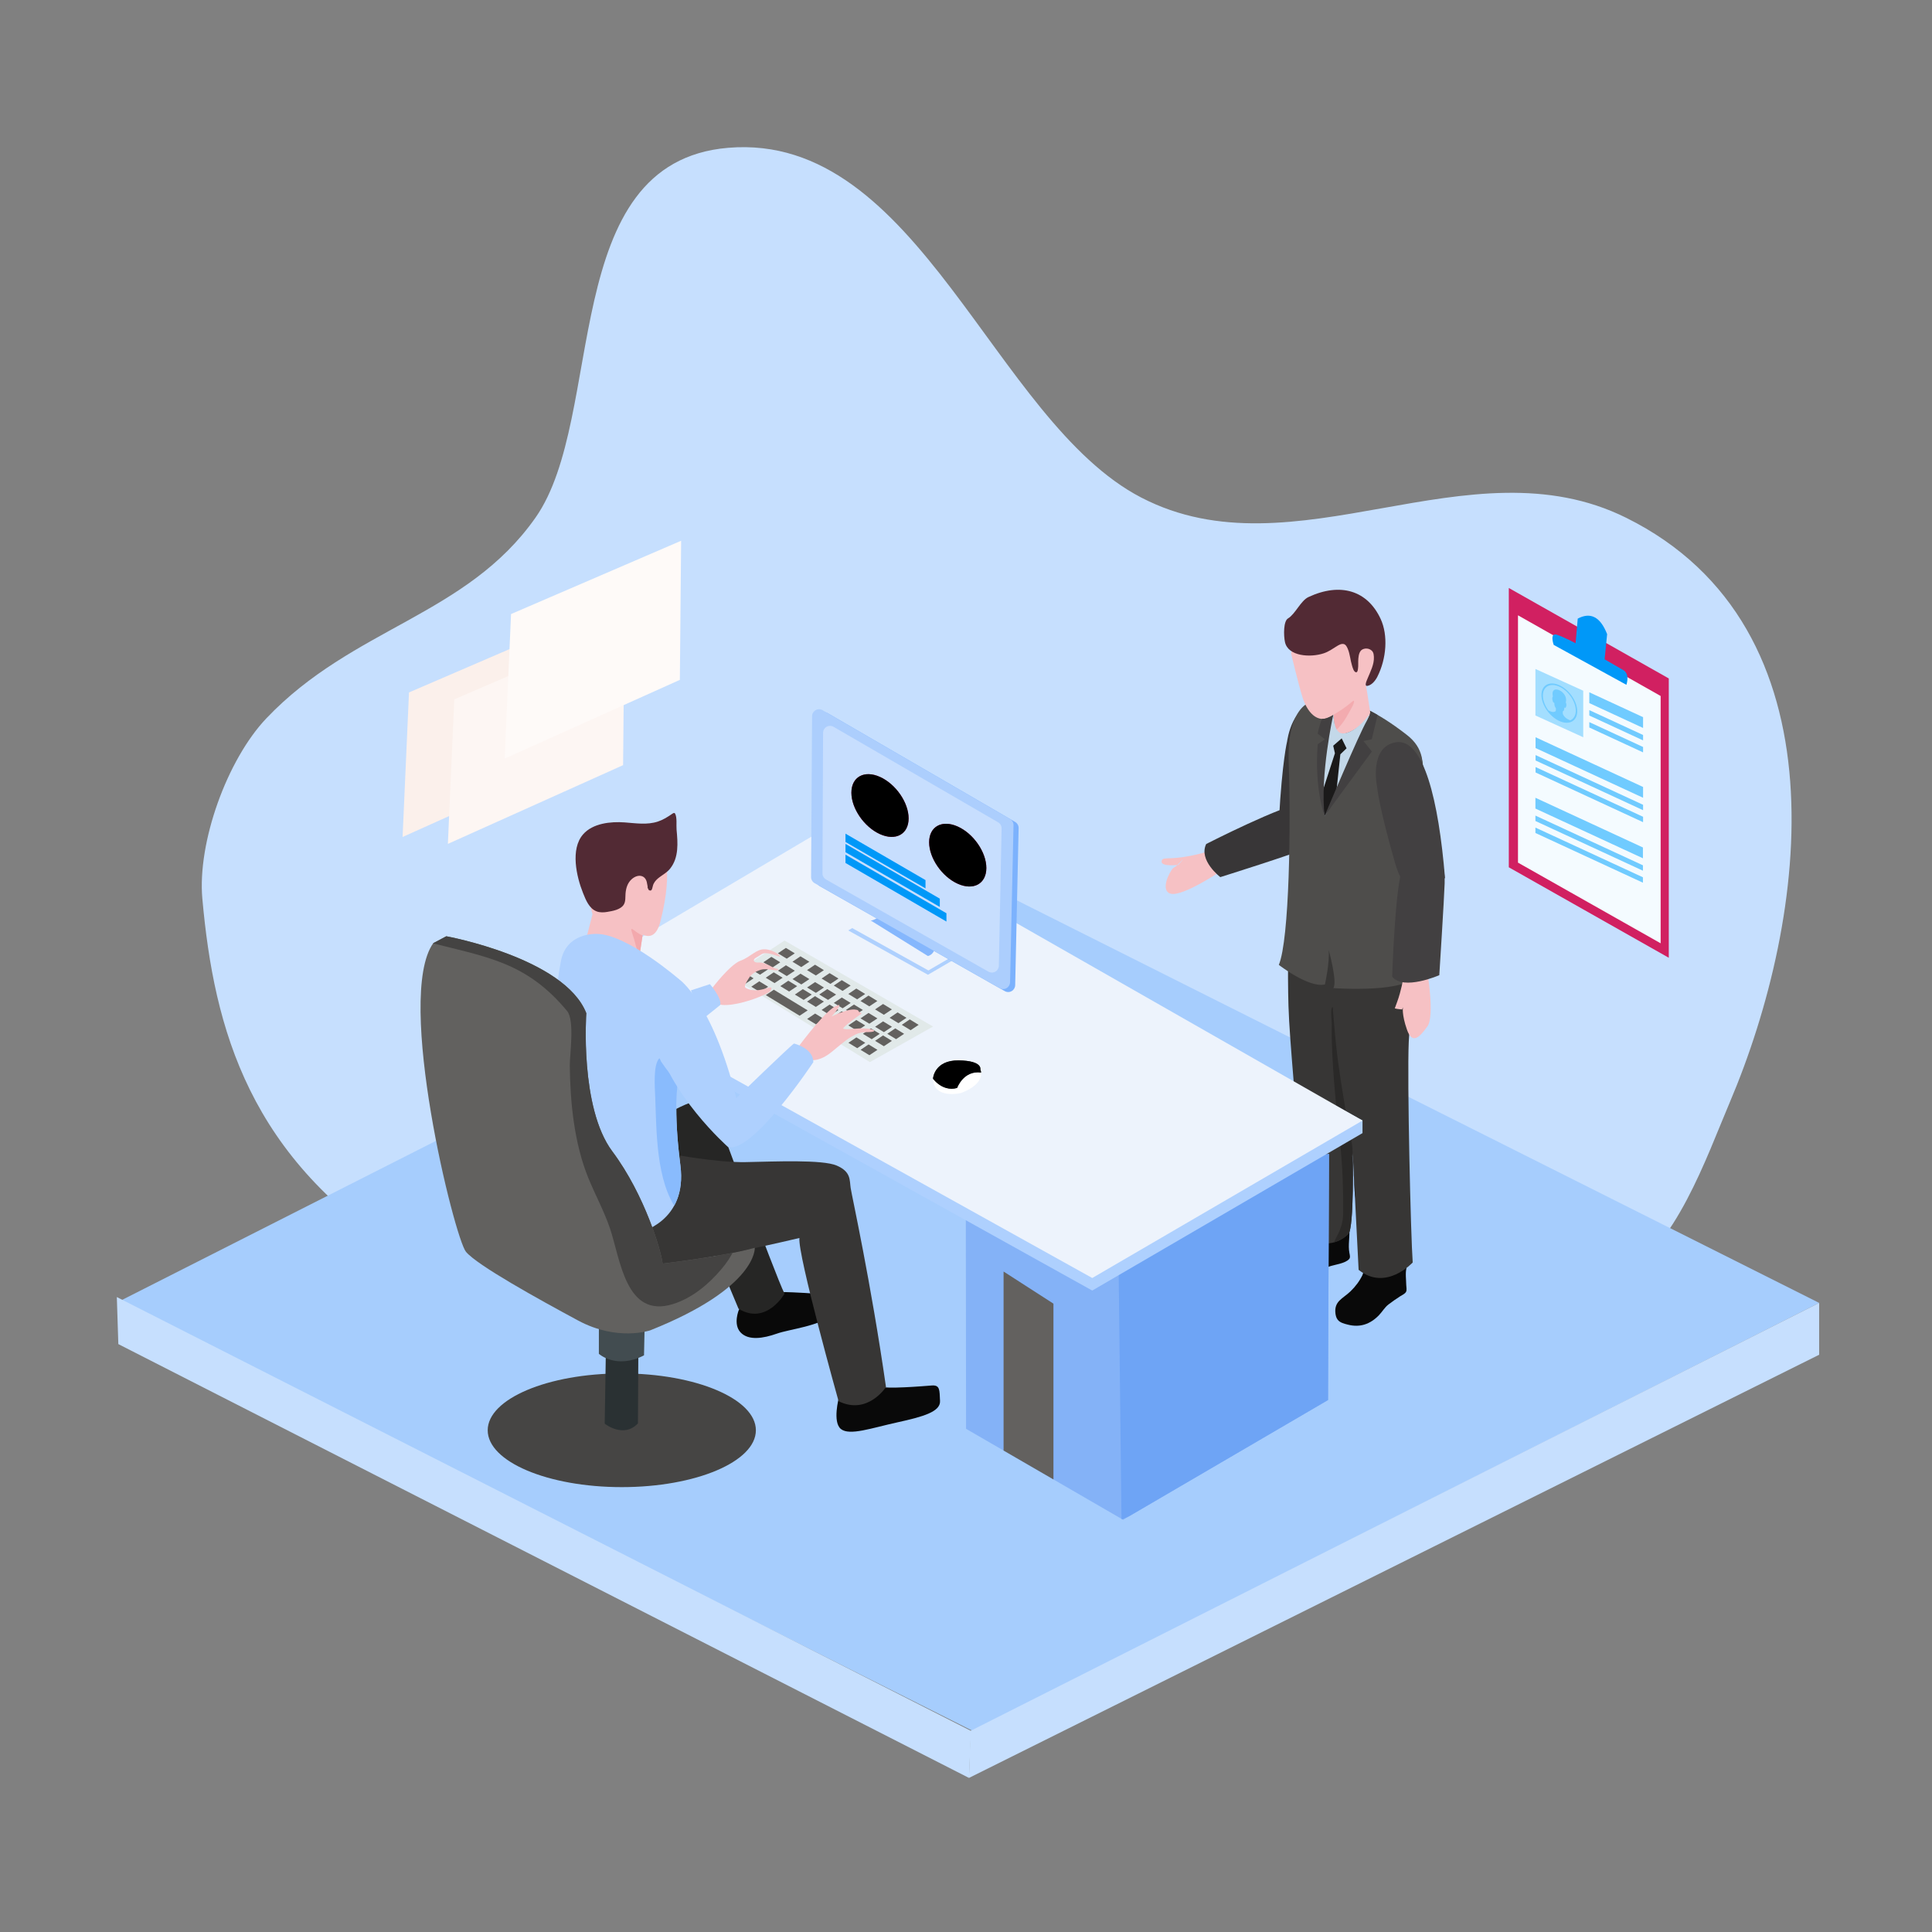 <?xml version="1.0" encoding="utf-8"?>
<!-- Generator: Adobe Illustrator 25.0.0, SVG Export Plug-In . SVG Version: 6.00 Build 0)  -->
<svg version="1.1" id="Layer_1" xmlns="http://www.w3.org/2000/svg" xmlns:xlink="http://www.w3.org/1999/xlink" x="0px" y="0px"
	 viewBox="0 0 4000 4000" style="enable-background:new 0 0 4000 4000;" xml:space="preserve">
<rect x="0" y="0" width="4000" height="4000" fill="#808080" stroke="none"/>
<style type="text/css">
	.st0{fill-rule:evenodd;clip-rule:evenodd;fill:#C6DFFE;}
	.st1{fill-rule:evenodd;clip-rule:evenodd;fill:#A6CDFD;}
	.st2{fill-rule:evenodd;clip-rule:evenodd;fill:#090909;}
	.st3{fill-rule:evenodd;clip-rule:evenodd;fill:#383637;}
	.st4{fill-rule:evenodd;clip-rule:evenodd;fill:#F6C1C4;}
	.st5{clip-path:url(#SVGID_2_);fill-rule:evenodd;clip-rule:evenodd;fill:#2A2928;}
	.st6{fill-rule:evenodd;clip-rule:evenodd;fill:#4E4D4B;}
	.st7{clip-path:url(#SVGID_4_);fill-rule:evenodd;clip-rule:evenodd;fill:#F3ABAF;}
	.st8{fill-rule:evenodd;clip-rule:evenodd;fill:#522A34;}
	.st9{fill-rule:evenodd;clip-rule:evenodd;fill:#424041;}
	.st10{fill-rule:evenodd;clip-rule:evenodd;fill:#C3D8E9;}
	.st11{fill-rule:evenodd;clip-rule:evenodd;fill:#1B1A1A;}
	.st12{clip-path:url(#SVGID_6_);fill-rule:evenodd;clip-rule:evenodd;fill:#63615F;}
	.st13{clip-path:url(#SVGID_6_);fill-rule:evenodd;clip-rule:evenodd;fill:#6EA4F5;}
	.st14{fill-rule:evenodd;clip-rule:evenodd;fill:#AED0FE;}
	.st15{fill-rule:evenodd;clip-rule:evenodd;fill:#EDF3FC;}
	.st16{fill-rule:evenodd;clip-rule:evenodd;fill:#7CB2FD;}
	.st17{fill-rule:evenodd;clip-rule:evenodd;fill:#85B7FD;}
	.st18{fill-rule:evenodd;clip-rule:evenodd;fill:#ACCEFD;}
	.st19{clip-path:url(#SVGID_8_);fill-rule:evenodd;clip-rule:evenodd;fill:#D12061;}
	.st20{clip-path:url(#SVGID_11_);}
	.st21{clip-path:url(#SVGID_12_);fill-rule:evenodd;clip-rule:evenodd;fill:#0098F8;}
	.st22{clip-path:url(#SVGID_14_);fill-rule:evenodd;clip-rule:evenodd;fill:#D12061;}
	.st23{clip-path:url(#SVGID_17_);}
	.st24{clip-path:url(#SVGID_18_);fill-rule:evenodd;clip-rule:evenodd;fill:#0098F8;}
	.st25{fill-rule:evenodd;clip-rule:evenodd;fill:#0098F8;}
	.st26{clip-path:url(#SVGID_20_);fill-rule:evenodd;clip-rule:evenodd;fill:#63615F;}
	
		.st27{clip-path:url(#SVGID_20_);fill-rule:evenodd;clip-rule:evenodd;fill:#63615F;stroke:#000000;stroke-width:0.61;stroke-linecap:round;stroke-linejoin:round;stroke-miterlimit:10;}
	.st28{clip-path:url(#SVGID_22_);fill-rule:evenodd;clip-rule:evenodd;fill:#464544;}
	.st29{clip-path:url(#SVGID_25_);}
	.st30{clip-path:url(#SVGID_26_);fill-rule:evenodd;clip-rule:evenodd;fill:#DDE6E5;}
	.st31{fill-rule:evenodd;clip-rule:evenodd;fill:#FBF0EB;}
	.st32{fill-rule:evenodd;clip-rule:evenodd;fill:#FDF6F3;}
	.st33{fill-rule:evenodd;clip-rule:evenodd;fill:#FEFAF8;}
	.st34{fill-rule:evenodd;clip-rule:evenodd;fill:#262625;}
	.st35{fill-rule:evenodd;clip-rule:evenodd;fill:#373635;}
	.st36{clip-path:url(#SVGID_28_);fill-rule:evenodd;clip-rule:evenodd;fill:#F3A9AD;}
	.st37{clip-path:url(#SVGID_30_);fill-rule:evenodd;clip-rule:evenodd;fill:#89BBFD;}
	.st38{fill-rule:evenodd;clip-rule:evenodd;fill:#464544;}
	.st39{fill-rule:evenodd;clip-rule:evenodd;fill:#2A3133;}
	.st40{fill-rule:evenodd;clip-rule:evenodd;fill:#424C50;}
	.st41{clip-path:url(#SVGID_32_);fill-rule:evenodd;clip-rule:evenodd;fill:#444342;}
	.st42{fill-rule:evenodd;clip-rule:evenodd;fill:#D12061;}
	.st43{fill-rule:evenodd;clip-rule:evenodd;fill:#F4FBFF;}
	.st44{fill-rule:evenodd;clip-rule:evenodd;fill:#A3DEFF;}
	.st45{fill-rule:evenodd;clip-rule:evenodd;fill:#70CBFF;}
</style>
<g>
	<path class="st0" d="M3352.66,2647.2c116.19-62.57,180.55-251.82,227.97-363.26c164.29-386.05,242.35-985.35-213.51-1211.79
		c-326.37-162.12-686.54,122.87-1004.4-42.07C2056.74,871.32,1902.45,272.92,1507.72,306c-354.05,29.67-252.42,557.03-398.98,765.68
		c-143.02,203.6-377.94,227.02-557.21,415.52c-81.49,85.69-143.05,257.14-132.6,373.32c24.32,270.43,96.9,538.89,426.77,743.35"/>
	<polygon class="st1" points="3766.39,2697.53 2013.82,3583.6 245,2695.24 1994.79,1808.64 3766.39,2697.53 	"/>
	<polygon class="st0" points="3766.39,2804.83 3766.39,2697.53 2009.26,3583.6 2006.15,3680.99 3766.39,2804.83 	"/>
	<polygon class="st0" points="2010.38,3583.6 2006.15,3680.99 245,2782.82 241.89,2685.43 2010.38,3583.6 	"/>
	<path class="st2" d="M2912.05,2625.03c-2.77,10.67-0.72,24.32-0.56,35.58c0.06,4.06,1.6,10.3-0.45,14.04
		c-2.31,4.25-7.85,6.37-11.7,8.88c-8.33,5.43-16.64,11.07-24.53,17.12c-8.05,6.17-12.92,15.2-19.89,22.4
		c-18.1,18.67-39.22,25.9-64.31,19.48c-7.27-1.86-16.26-3.93-21.08-10.21c-2.81-3.66-4.06-8.28-4.61-12.8
		c-3.14-25.86,15.28-30.61,31.27-46.07c10.01-9.68,18.59-21.01,24.66-33.58c1.84-3.81,3.17-15.52,6.68-17.86
		c4.69-3.13,18.67-2.39,24.07-3.07c6.57-0.83,13.35-0.97,19.96-1.21c10.03-0.36,20.04-0.3,30.05-0.85"/>
	<path class="st2" d="M2793.85,2539.29c0.78,0.25,0.28,6.36,0.27,6.95c-0.22,7.76-0.52,15.52-1.06,23.26
		c-0.57,8.34-0.77,16.6,0.8,24.85c0.68,3.55,2.22,9.04-0.41,12.16c-8.07,9.58-30.54,11.74-41.73,15.8
		c-30.81,11.19-56.69,41.59-91.03,42.23c-23.29,0.43-48.51-18.29-35.79-43.75c7.94-15.88,31.15-25.13,44.01-36.66
		c7.73-6.93,15.08-14.31,21.08-22.81c4.69-6.65,8.59-15.11,15.43-19.87c9.33-6.49,24.19-3.46,34.61-2.51
		c19.09,1.74,37.44,1.78,56.43,0.13"/>
	<path class="st3" d="M2664.83,1534.88c0,0,10.86-84.83,67.57-74.45c56.71,10.38,45.69,122.35,5.3,277.35
		c0,0-96.28,78.75-89.69-41.67C2654.6,1575.7,2664.83,1534.88,2664.83,1534.88L2664.83,1534.88z"/>
	<path class="st4" d="M2528.37,1803.14c0,0-77.22,51.96-103.25,47.43c-19.1-3.32-11.73-30.72,0.57-49.41
		c4.46-6.77,5.63-3.82,11.97-10.27c23.83-24.26,1.99-0.21,1.99-0.21s-35.26,4.27-34.65-6.88c0.6-11.16,12.67-2.83,57.2-11.4
		c44.52-8.57,47.29-14.95,47.29-14.95S2544.74,1784.06,2528.37,1803.14L2528.37,1803.14z"/>
	<path class="st3" d="M2497.31,1747.4c0,0,163.35-83.39,201.03-84.21c37.68-0.82,52.6,27.45,52.59,46.18
		c-0.01,18.73-14.46,32.79-43.04,45.75c-28.58,12.96-181.37,60.85-181.37,60.85S2480.86,1781.17,2497.31,1747.4L2497.31,1747.4z"/>
	<g>
		<defs>
			<path id="SVGID_1_" d="M2692.89,2557.73c0,0-2.24-129.4-4.29-182.71c-2.04-53.31-18.9-220.13-20.95-292.12
				c-2.05-71.99-1.24-160.59,6.11-265.93c7.35-105.35-7.49-198.79-4.56-245.38c2.93-46.58,0.54-93.19,55.37-109.94
				c54.84-16.75,112.68,7.42,139.55,29.67c26.87,22.25,81.36,32.19,82.9,107.05c1.54,74.86-42.88,228.43-39.87,273.09
				c3,44.65,3.7,65.08,14.04,130.23c10.34,65.16-0.95,76.11-4.51,155.5c-3.55,79.39,4.19,402.56,8.18,456.61
				c0,0-55.38,60.69-111.99,15.25l-12.11-240.01c0,0,3.06,152.09-8.94,165.35C2791.82,2554.41,2755.72,2597.51,2692.89,2557.73
				L2692.89,2557.73z"/>
		</defs>
		<use xlink:href="#SVGID_1_"  style="overflow:visible;fill-rule:evenodd;clip-rule:evenodd;fill:#373635;"/>
		<clipPath id="SVGID_2_">
			<use xlink:href="#SVGID_1_"  style="overflow:visible;"/>
		</clipPath>
		<path class="st5" d="M2799.98,2395.45c-2.92,0.31,0.39-5.86,0.44-8.8c0.1-5.88-0.48-11.81-1.27-17.64
			c-2.28-17.01-7.3-33.58-10.02-50.54c-8.37-52.22-17.9-104.73-23.14-157.37c-1.65-16.55-3.31-33.06-4.54-49.65
			c-0.44-5.94-0.92-11.88-1.69-17.79c-0.37-2.83,0.37-10.66-1.42-8.44c-4.45,5.56-0.79,28.77-0.99,35.53
			c-1.08,35.14,2,83.16,4.64,118.25c3.61,47.92,8.33,83.85,13.04,131.62c4.64,47.01,6.18,92.06,5.89,139.57
			c-0.09,15.62-2.92,28.02-9.38,42.18c-4.36,9.57-12.96,22.12-12.43,33.05c0.3,6.29,7.82,8.69,12.18,12.03
			c7.32,5.63,13.2,13.43,18.43,21.01c3.84,5.57,6.71,11.44,9.18,17.74c1.14,2.92,1.65,11.33,3.45,8.76
			c4.59-6.56,1.34-41.42,1.12-50.02c-0.7-27.33-3.78-54.88-2.93-82.19c0.46-14.69,5.73-29.76,5.73-43.96"/>
	</g>
	<path class="st6" d="M2722.79,1450.34c0,0-59.28,2.32-54.65,129.04c4.63,126.72,1.54,365.48-20.45,418.28
		c0,0,62.06,48.41,95.42,40.52c0,0,10.05-43.87,7.82-71.39c0,0,18.67,67.35,9.53,78.97c0,0,161.84,11.87,171.65-30.6
		c-14.92-23.46-29.09-187.41-19.99-275.59c9.06-87.87,69.45-164.12,1.16-217.59c-68.5-53.64-106.39-62.43-106.39-62.43
		L2722.79,1450.34L2722.79,1450.34z"/>
	<path class="st4" d="M2954.98,2011.14c0,0,15.82,92.57,0.29,113.94c-15.53,21.37-30.97,38.95-42.25,6.86
		c-11.27-32.09-8.33-46.65-8.33-46.65s-0.67,1.93-1.83,4.77c-2.07-0.59-9.28-0.59-15.11-2.33c2.65-7.7,6.84-17.43,10.46-30.73
		c11.93-43.74,7.41-49.04,7.41-49.04S2945.07,1988.04,2954.98,2011.14L2954.98,2011.14z"/>
	<g>
		<defs>
			<path id="SVGID_3_" d="M2827.72,1416.69c0,0,7,41.99,9.16,57.85c2.17,15.85-64.41,69.12-73.01,31.13l-9.62-73.6L2827.72,1416.69
				L2827.72,1416.69z"/>
		</defs>
		<use xlink:href="#SVGID_3_"  style="overflow:visible;fill-rule:evenodd;clip-rule:evenodd;fill:#F6C1C4;"/>
		<clipPath id="SVGID_4_">
			<use xlink:href="#SVGID_3_"  style="overflow:visible;"/>
		</clipPath>
		<path class="st7" d="M2753.46,1481.17c2.07,1.42,8.92-2.93,10.47-3.73c10.16-5.21,19.56-11.9,28.51-18.95
			c0.67-0.53,9.65-8.59,10.52-7.7c3.04,3.11-8.49,21.54-9.86,24.14c-12.68,24.16-28.05,43.27-53.4,54.12"/>
	</g>
	<path class="st4" d="M2672.92,1352.44c0,0,15.05,63.08,23.69,90.98c8.64,27.9,29.94,58.16,60.57,39
		c30.63-19.16,63.82-51.38,78.12-80.07c19.71-39.53,28.06-151.09-64.46-114.82C2678.31,1323.8,2672.92,1352.44,2672.92,1352.44
		L2672.92,1352.44z"/>
	<path class="st8" d="M2817.53,1347.15c0.63,0.02-0.93,0.87-1.26,1.42c-0.62,1.02-1.1,2.16-1.56,3.26
		c-1.49,3.59-1.99,7.48-2.37,11.33c-0.73,7.44,0.33,15.06-0.9,22.45c-0.32,1.95-1.03,6.64-3.93,6.26
		c-4.85-0.63-7.19-10.37-8.29-13.89c-3.49-11.22-4.16-23.32-8.61-34.23c-1.53-3.75-3.97-9.03-8.25-10.25
		c-5.12-1.45-10.86,2.03-14.99,4.62c-8.63,5.41-16.73,11.13-26.49,14.42c-27.58,9.27-74.14,6.62-80.52-23.33
		c-2.92-13.7-3.23-43.21,6.3-48.82c14.91-8.79,26.42-36.82,42.3-44.23c66.37-30.94,122.31-13.55,149.54,45.33
		c15.63,33.79,12.23,81.95-6.84,119.63c-3.94,7.79-11.28,17.2-20.44,18.88c-7.39,1.36-1.64-10.75,0.23-15.34
		c5.59-13.73,13.95-29.19,13.03-44.87c-0.45-7.59-1.66-11.94-8.53-15.45c-6.66-3.4-17.63-1.53-20.63,6.14"/>
	<path class="st9" d="M2851.14,1629.33c0,0-17.72-83.66,39.24-92.57c56.96-8.91,88.32,121.1,101.31,280.75
		c0,0-69.75,85.43-103.25-30.42C2854.95,1671.24,2851.14,1629.33,2851.14,1629.33L2851.14,1629.33z"/>
	<path class="st9" d="M2882.36,2022.02c0,0,6.03-190.93,21.89-225.12c15.86-34.19,47.82-35.12,64.63-26.85
		c16.81,8.27,23.07,27.43,22.11,58.8c-0.96,31.37-11.08,190.16-11.08,190.16S2905.42,2051.68,2882.36,2022.02L2882.36,2022.02z"/>
	<path class="st10" d="M2836.45,1477.56c0,0-71.17,183.88-94.01,211.78c0,0-14.1-141.49,18.43-210.31c0,0-0.36,39.57,19.23,39.52
		C2807.69,1518.47,2836.45,1477.56,2836.45,1477.56L2836.45,1477.56z"/>
	<polygon class="st11" points="2787.93,1549.3 2777.81,1528.69 2760.27,1543.93 2763.82,1559.6 2735.32,1647.34 2742.44,1689.34 
		2765.06,1655.66 2775.05,1561.69 2787.93,1549.3 	"/>
	<path class="st9" d="M2836.52,1471.61c0,0,2.54,5.55-6.18,19.94c-16.23,26.76-87.89,197.8-87.89,197.8l97.82-133.42l-17.35-21.76
		l17.19-3.6c3.93-16.34,6.78-27.54,11.96-50.37C2849.48,1478.5,2841.82,1474.44,2836.52,1471.61L2836.52,1471.61z"/>
	<path class="st9" d="M2760.27,1480.38c0,0-27.63,124.23-17.83,208.96c0,0-21.37-54.45-14.26-148.47l14.82-10.24l-14.82-11.72
		c0,0,2.96-16.7,8.82-30.49c4.78-0.24,6.89-0.7,9.83-1.75C2753.94,1484.12,2760.27,1480.38,2760.27,1480.38L2760.27,1480.38z"/>
	<g>
		<defs>
			<polygon id="SVGID_5_" points="2749.6,2898.59 2325.25,3146.5 2000.12,2958.19 1999.65,2518.05 2751.48,2389 2749.6,2898.59 			
				"/>
		</defs>
		<use xlink:href="#SVGID_5_"  style="overflow:visible;fill-rule:evenodd;clip-rule:evenodd;fill:#84B2F7;"/>
		<clipPath id="SVGID_6_">
			<use xlink:href="#SVGID_5_"  style="overflow:visible;"/>
		</clipPath>
		<polygon class="st12" points="2181.05,2699.07 2077.79,2632.55 2077.79,3108.32 2181.05,3108.32 2181.05,2699.07 		"/>
		<polygon class="st13" points="2814.53,2268.12 2315.52,2582.52 2321.93,3146.5 2839.75,2903.62 2814.53,2268.12 		"/>
	</g>
	<polygon class="st14" points="2820.92,2346 2261.4,2671.95 1165.7,2062.55 1734.29,1725.99 2820.92,2319.78 2820.92,2346 	"/>
	<polygon class="st15" points="2820.92,2320.01 2261.4,2645.97 1165.7,2036.57 1734.29,1700 2820.92,2320.01 	"/>
	<polygon class="st14" points="2005.44,1969.06 1921.19,2018.14 1756.21,1926.38 1841.82,1875.7 2005.44,1965.11 2005.44,1969.06 	
		"/>
	<polygon class="st15" points="2006.4,1960.14 1922.15,2009.21 1757.17,1917.46 1842.78,1866.78 2006.4,1960.14 	"/>
	<path class="st16" d="M2101.84,2039.75c-0.11,5.09-2.89,9.74-7.32,12.26c-4.43,2.51-9.85,2.51-14.27,0
		c-76.25-43.27-335.92-190.63-383.07-217.39c-4.55-2.58-7.35-7.43-7.32-12.66c0.28-45.29,1.6-259.42,2.06-333.04
		c0.03-5.16,2.81-9.9,7.28-12.46c4.48-2.56,9.98-2.54,14.43,0.05c77.6,45.04,340.63,197.7,388.13,225.26
		c4.55,2.64,7.31,7.55,7.2,12.82C2107.97,1759.39,2103.4,1968.11,2101.84,2039.75L2101.84,2039.75z"/>
	<path class="st17" d="M1822.01,1897.07c0,0-14.21,9.69-19.38,8.61l118.52,73.66c0,0,13-2.8,13.9-17.01L1822.01,1897.07
		L1822.01,1897.07z"/>
	<path class="st18" d="M2091.23,2033.62c-0.11,5.09-2.89,9.74-7.32,12.26c-4.43,2.51-9.84,2.51-14.27,0
		c-76.25-43.27-335.92-190.63-383.07-217.39c-4.55-2.58-7.35-7.43-7.32-12.66c0.28-45.29,1.6-259.42,2.06-333.04
		c0.03-5.16,2.81-9.9,7.28-12.46c4.47-2.56,9.97-2.54,14.43,0.05c77.61,45.04,340.63,197.69,388.13,225.26
		c4.56,2.64,7.31,7.55,7.2,12.82C2097.36,1753.26,2092.79,1961.99,2091.23,2033.62L2091.23,2033.62z"/>
	<g>
		<defs>
			<path id="SVGID_7_" d="M2068.04,1999.43c-0.1,5.09-2.88,9.76-7.3,12.28c-4.43,2.52-9.86,2.52-14.28,0.01
				c-70.05-39.76-292.91-166.23-336.29-190.85c-4.54-2.58-7.34-7.41-7.32-12.63c0.18-41.45,0.96-223.82,1.25-291.02
				c0.02-5.16,2.79-9.92,7.27-12.48c4.48-2.56,9.98-2.55,14.44,0.04c71.3,41.38,297.01,172.38,340.72,197.74
				c4.55,2.64,7.3,7.54,7.2,12.79C2072.9,1756.31,2069.34,1934.04,2068.04,1999.43L2068.04,1999.43z"/>
		</defs>
		<use xlink:href="#SVGID_7_"  style="overflow:visible;fill-rule:evenodd;clip-rule:evenodd;fill:#C7DEFE;"/>
		<clipPath id="SVGID_8_">
			<use xlink:href="#SVGID_7_"  style="overflow:visible;"/>
		</clipPath>
		<path class="st19" d="M1821.95,1608.55c32.69,14.68,59.23,53.13,59.23,85.82c0,32.69-26.54,47.31-59.23,32.63
			c-32.69-14.68-59.22-53.13-59.22-85.82C1762.73,1608.49,1789.26,1593.87,1821.95,1608.55L1821.95,1608.55z"/>
	</g>
	<g>
		<defs>
			<path id="SVGID_9_" d="M1821.95,1608.55c32.69,14.68,59.23,53.13,59.23,85.82c0,32.69-26.54,47.31-59.23,32.63
				c-32.69-14.68-59.22-53.13-59.22-85.82C1762.73,1608.49,1789.26,1593.87,1821.95,1608.55L1821.95,1608.55z"/>
		</defs>
		<defs>
			<path id="SVGID_10_" d="M2068.04,1999.43c-0.1,5.09-2.88,9.76-7.3,12.28c-4.43,2.52-9.86,2.52-14.28,0.01
				c-70.05-39.76-292.91-166.23-336.29-190.85c-4.54-2.58-7.34-7.41-7.32-12.63c0.18-41.45,0.96-223.82,1.25-291.02
				c0.02-5.16,2.79-9.92,7.27-12.48c4.48-2.56,9.98-2.55,14.44,0.04c71.3,41.38,297.01,172.38,340.72,197.74
				c4.55,2.64,7.3,7.54,7.2,12.79C2072.9,1756.31,2069.34,1934.04,2068.04,1999.43L2068.04,1999.43z"/>
		</defs>
		<clipPath id="SVGID_11_">
			<use xlink:href="#SVGID_9_"  style="overflow:visible;"/>
		</clipPath>
		<clipPath id="SVGID_12_" class="st20">
			<use xlink:href="#SVGID_10_"  style="overflow:visible;"/>
		</clipPath>
		<polygon class="st21" points="1912.16,1623.47 1821.95,1582.96 1821.95,1667.77 1912.16,1708.27 1912.16,1623.47 		"/>
	</g>
	<g>
		<defs>
			<path id="SVGID_13_" d="M2068.04,1999.43c-0.1,5.09-2.88,9.76-7.3,12.28c-4.43,2.52-9.86,2.52-14.28,0.01
				c-70.05-39.76-292.91-166.23-336.29-190.85c-4.54-2.58-7.34-7.41-7.32-12.63c0.18-41.45,0.96-223.82,1.25-291.02
				c0.02-5.16,2.79-9.92,7.27-12.48c4.48-2.56,9.98-2.55,14.44,0.04c71.3,41.38,297.01,172.38,340.72,197.74
				c4.55,2.64,7.3,7.54,7.2,12.79C2072.9,1756.31,2069.34,1934.04,2068.04,1999.43L2068.04,1999.43z"/>
		</defs>
		<clipPath id="SVGID_14_">
			<use xlink:href="#SVGID_13_"  style="overflow:visible;"/>
		</clipPath>
		<path class="st22" d="M1982.9,1711.26c32.69,14.68,59.22,53.13,59.22,85.81s-26.54,47.31-59.22,32.63
			c-32.69-14.68-59.22-53.13-59.22-85.82C1923.67,1711.2,1950.21,1696.58,1982.9,1711.26L1982.9,1711.26z"/>
	</g>
	<g>
		<defs>
			<path id="SVGID_15_" d="M1982.9,1711.26c32.69,14.68,59.22,53.13,59.22,85.81s-26.54,47.31-59.22,32.63
				c-32.69-14.68-59.22-53.13-59.22-85.82C1923.67,1711.2,1950.21,1696.58,1982.9,1711.26L1982.9,1711.26z"/>
		</defs>
		<defs>
			<path id="SVGID_16_" d="M2068.04,1999.43c-0.1,5.09-2.88,9.76-7.3,12.28c-4.43,2.52-9.86,2.52-14.28,0.01
				c-70.05-39.76-292.91-166.23-336.29-190.85c-4.54-2.58-7.34-7.41-7.32-12.63c0.18-41.45,0.96-223.82,1.25-291.02
				c0.02-5.16,2.79-9.92,7.27-12.48c4.48-2.56,9.98-2.55,14.44,0.04c71.3,41.38,297.01,172.38,340.72,197.74
				c4.55,2.64,7.3,7.54,7.2,12.79C2072.9,1756.31,2069.34,1934.04,2068.04,1999.43L2068.04,1999.43z"/>
		</defs>
		<clipPath id="SVGID_17_">
			<use xlink:href="#SVGID_15_"  style="overflow:visible;"/>
		</clipPath>
		<clipPath id="SVGID_18_" class="st23">
			<use xlink:href="#SVGID_16_"  style="overflow:visible;"/>
		</clipPath>
		<polygon class="st24" points="2073.11,1726.17 1982.9,1685.67 1982.9,1770.48 2073.11,1748.55 2073.11,1726.17 		"/>
	</g>
	<polygon class="st25" points="1916.16,1822.15 1750.49,1725.99 1750.49,1743.18 1916.16,1839.35 1916.16,1822.15 	"/>
	<polygon class="st25" points="1945.79,1860.56 1750.49,1747.19 1750.49,1764.39 1945.79,1877.76 1945.79,1860.56 	"/>
	<polygon class="st25" points="1959.5,1890.79 1750.49,1769.47 1750.49,1786.67 1959.5,1907.99 1959.5,1890.79 	"/>
	<g>
		<defs>
			<polygon id="SVGID_19_" points="1624.29,1947.29 1511.4,2021.05 1801.01,2198.97 1931.82,2125.33 1624.29,1947.29 			"/>
		</defs>
		<use xlink:href="#SVGID_19_"  style="overflow:visible;fill-rule:evenodd;clip-rule:evenodd;fill:#E1E9E9;"/>
		<clipPath id="SVGID_20_">
			<use xlink:href="#SVGID_19_"  style="overflow:visible;"/>
		</clipPath>
		<polygon class="st26" points="1645.49,1973.77 1627.12,1962.52 1610.57,1973.73 1628.82,1984.85 1645.49,1973.77 		"/>
		<polygon class="st26" points="1615.43,1992.33 1597.07,1981.08 1580.51,1992.28 1598.77,2003.41 1615.43,1992.33 		"/>
		<polygon class="st26" points="1590.15,2006.93 1571.78,1995.68 1555.23,2006.88 1573.48,2018 1590.15,2006.93 		"/>
		<polygon class="st26" points="1560.19,2025.54 1541.82,2014.29 1525.27,2025.49 1543.52,2036.61 1560.19,2025.54 		"/>
		<polygon class="st26" points="1675.64,1991.18 1657.27,1979.93 1640.72,1991.13 1658.97,2002.26 1675.64,1991.18 		"/>
		<polygon class="st26" points="1645.58,2009.73 1627.22,1998.48 1610.66,2009.69 1628.91,2020.81 1645.58,2009.73 		"/>
		<polygon class="st26" points="1620.3,2024.33 1601.93,2013.08 1585.38,2024.29 1603.63,2035.41 1620.3,2024.33 		"/>
		<polygon class="st26" points="1590.33,2042.94 1571.97,2031.69 1555.42,2042.89 1573.67,2054.02 1590.33,2042.94 		"/>
		<polygon class="st26" points="1705.78,2008.59 1687.42,1997.34 1670.87,2008.54 1689.12,2019.66 1705.78,2008.59 		"/>
		<polygon class="st26" points="1675.73,2027.14 1657.36,2015.89 1640.81,2027.09 1659.06,2038.22 1675.73,2027.14 		"/>
		<polygon class="st26" points="1650.44,2041.74 1632.08,2030.49 1615.53,2041.69 1633.78,2052.82 1650.44,2041.74 		"/>
		<polygon class="st26" points="1672.21,2091.87 1602.11,2049.1 1585.57,2060.3 1655.54,2102.95 1672.21,2091.87 		"/>
		<polygon class="st26" points="1735.93,2025.99 1717.57,2014.74 1701.01,2025.94 1719.27,2037.07 1735.93,2025.99 		"/>
		<polygon class="st26" points="1705.88,2044.54 1687.51,2033.29 1670.96,2044.5 1689.21,2055.62 1705.88,2044.54 		"/>
		<polygon class="st26" points="1680.59,2059.14 1662.22,2047.89 1645.68,2059.1 1663.92,2070.22 1680.59,2059.14 		"/>
		<polygon class="st26" points="1761.12,2040.54 1742.76,2029.29 1726.21,2040.49 1744.46,2051.61 1761.12,2040.54 		"/>
		<polygon class="st26" points="1731.07,2059.09 1712.7,2047.84 1696.15,2059.04 1714.4,2070.17 1731.07,2059.09 		"/>
		<polygon class="st26" points="1705.78,2073.69 1687.42,2062.44 1670.87,2073.64 1689.12,2084.76 1705.78,2073.69 		"/>
		<polygon class="st26" points="1791.27,2057.94 1772.91,2046.69 1756.35,2057.89 1774.61,2069.02 1791.27,2057.94 		"/>
		<polygon class="st26" points="1761.22,2076.49 1742.85,2065.25 1726.3,2076.45 1744.55,2087.57 1761.22,2076.49 		"/>
		<polygon class="st26" points="1735.93,2091.09 1717.57,2079.84 1701.01,2091.05 1719.27,2102.17 1735.93,2091.09 		"/>
		<polygon class="st26" points="1705.97,2109.7 1687.6,2098.45 1671.05,2109.66 1689.3,2120.78 1705.97,2109.7 		"/>
		<polygon class="st26" points="1816.46,2072.48 1798.1,2061.23 1781.55,2072.44 1799.8,2083.56 1816.46,2072.48 		"/>
		<polygon class="st26" points="1786.41,2091.04 1768.04,2079.79 1751.49,2091 1769.74,2102.12 1786.41,2091.04 		"/>
		<polygon class="st27" points="1761.12,2105.64 1742.76,2094.39 1726.21,2105.59 1744.46,2116.71 1761.12,2105.64 		"/>
		<polygon class="st26" points="1846.61,2089.89 1828.24,2078.64 1811.7,2089.85 1829.95,2100.97 1846.61,2089.89 		"/>
		<polygon class="st26" points="1816.56,2108.45 1798.19,2097.2 1781.64,2108.4 1799.89,2119.52 1816.56,2108.45 		"/>
		<polygon class="st26" points="1791.27,2123.04 1772.91,2111.8 1756.35,2123 1774.61,2134.12 1791.27,2123.04 		"/>
		<polygon class="st26" points="1876.76,2107.3 1858.39,2096.05 1841.84,2107.25 1860.09,2118.37 1876.76,2107.3 		"/>
		<polygon class="st26" points="1846.7,2125.85 1828.34,2114.6 1811.79,2125.81 1830.04,2136.93 1846.7,2125.85 		"/>
		<polygon class="st26" points="1821.42,2140.45 1803.05,2129.2 1786.5,2140.41 1804.75,2151.53 1821.42,2140.45 		"/>
		<polygon class="st26" points="1791.46,2159.06 1773.09,2147.81 1756.54,2159.02 1774.79,2170.14 1791.46,2159.06 		"/>
		<polygon class="st26" points="1901.95,2121.84 1883.59,2110.59 1867.03,2121.8 1885.29,2132.92 1901.95,2121.84 		"/>
		<polygon class="st26" points="1871.9,2140.4 1853.53,2129.15 1836.98,2140.35 1855.23,2151.47 1871.9,2140.4 		"/>
		<polygon class="st26" points="1846.61,2155 1828.24,2143.75 1811.7,2154.95 1829.95,2166.07 1846.61,2155 		"/>
		<polygon class="st26" points="1816.65,2173.6 1798.28,2162.36 1781.73,2173.56 1799.98,2184.68 1816.65,2173.6 		"/>
	</g>
	<g>
		<defs>
			<path id="SVGID_21_" d="M2029.61,2214.17c0,0,14.46,27.94-39.63,48.73c0,0-57.8,14.29-58.16-30.55c0,0,2.93-37.57,53.07-36.9
				C2035.03,2196.11,2029.61,2214.17,2029.61,2214.17L2029.61,2214.17z"/>
		</defs>
		<use xlink:href="#SVGID_21_"  style="overflow:visible;fill-rule:evenodd;clip-rule:evenodd;fill:#FFFFFF;"/>
		<clipPath id="SVGID_22_">
			<use xlink:href="#SVGID_21_"  style="overflow:visible;"/>
		</clipPath>
		<path class="st28" d="M1981.59,2252.55c0,0,13.09-37.04,49.77-31.98c0,0,7.23-15.86,7.21-20.23c-0.02-4.37-81.52-9.23-81.52-9.23
			l-32.12,29.38l4.46,9.76C1929.38,2230.25,1949.15,2261.28,1981.59,2252.55L1981.59,2252.55z"/>
	</g>
	<g>
		<defs>
			<path id="SVGID_23_" d="M1981.59,2252.55c0,0,13.09-37.04,49.77-31.98c0,0,7.23-15.86,7.21-20.23
				c-0.02-4.37-81.52-9.23-81.52-9.23l-32.12,29.38l4.46,9.76C1929.38,2230.25,1949.15,2261.28,1981.59,2252.55L1981.59,2252.55z"/>
		</defs>
		<defs>
			<path id="SVGID_24_" d="M2029.61,2214.17c0,0,14.46,27.94-39.63,48.73c0,0-57.8,14.29-58.16-30.55c0,0,2.93-37.57,53.07-36.9
				C2035.03,2196.11,2029.61,2214.17,2029.61,2214.17L2029.61,2214.17z"/>
		</defs>
		<clipPath id="SVGID_25_">
			<use xlink:href="#SVGID_23_"  style="overflow:visible;"/>
		</clipPath>
		<clipPath id="SVGID_26_" class="st29">
			<use xlink:href="#SVGID_24_"  style="overflow:visible;"/>
		</clipPath>
		<path class="st30" d="M2021.63,2202.22c-4.33-0.81-8.79-1.53-12.76-1.65c-1.5-0.05-2.89-0.01-4.02,0.27
			c-0.3,0.07-0.57,0.16-0.83,0.26c-0.11,0.04-0.49,0.08-0.31,0.14c3.74,1.25,8.4,1.48,11.79,1.77c6.04,0.53,14.55,2.18,19.57,5.65"
			/>
	</g>
	<polygon class="st31" points="846.78,1433.62 833.51,1732.88 1196.29,1569.85 1198.93,1281.85 846.78,1433.62 	"/>
	<polygon class="st32" points="940.55,1447.93 927.29,1747.19 1290.06,1584.17 1292.7,1296.17 940.55,1447.93 	"/>
	<polygon class="st33" points="1058.07,1271.34 1044.81,1570.6 1407.58,1407.58 1410.22,1119.58 1058.07,1271.34 	"/>
	<path class="st2" d="M1530.09,2710.92c0,0-13.14,30.44,3.24,47.78c16.38,17.33,47.06,12.32,74.83,2.54s88.58-15.28,117.97-40.77
		c29.39-25.49-30.65-41.62-30.65-41.62s-51.11-3.9-77.25-3.7L1530.09,2710.92L1530.09,2710.92z"/>
	<path class="st4" d="M1655.16,2164.39c0,0,58.87-79.44,78.63-82.5c0,0,8.01-4.87,1.89,4.79c-6.12,9.65-13.78,17.74-13.78,17.74
		s36.41-18.2,51.13-13.71c0,0,3.02-0.56,4.8,3.18c1.78,3.74,6.86,1.91,5.46,4.85c0,0-31.3,22.12-36.57,28.95
		c0,0-7.81,5.27,22.74,2.25c30.56-3.03,47.01,3.51,37.96,5.94c-9.05,2.44-21.27-1.52-36.14,5.97
		c-14.87,7.49-20.48,12.09-48.38,35.24c-27.9,23.15-44.36,17.07-56.62,18.33C1654.02,2196.7,1655.16,2164.39,1655.16,2164.39
		L1655.16,2164.39z"/>
	<path class="st34" d="M1364.54,2316.44c0,0,81.9-54.31,108.39-36.09c0,0,131.48,358.69,151.39,398.14c0,0-37.78,66.39-95.3,31.07
		L1364.54,2316.44L1364.54,2316.44z"/>
	<path class="st2" d="M1736.96,2893.04c0,0-13.98,51.18,4.07,65.59c18.04,14.42,63.42-2.08,116.83-13.78
		c53.41-11.71,89.59-21.99,88.38-44.43c-1.21-22.44,0.27-33.24-17.25-31.9c-17.52,1.34-96.26,7.96-106.26,1.81L1736.96,2893.04
		L1736.96,2893.04z"/>
	<path class="st4" d="M1475.42,2044.56c0,0,36.4-47.81,57.79-55.58c21.39-7.78,32.3-24.64,51.02-23.58
		c18.73,1.05,36.65,16.64,28.58,14.8c-8.07-1.84-26.47-11.24-36.83-4.05c-10.36,7.19-13.68,6.94-15.04,11.06
		c-1.36,4.13,4.35,6.2,9.79,5.55c5.44-0.65,15.94,2.37,26.26,8.31c10.33,5.93,12.37,4.34,12.37,4.34s5.76,4.21-2.95,3.58
		c-8.72-0.63-21.98-4.21-31.87-1.01c-9.9,3.2-18.51,8.43-23.19,15.85c-4.68,7.42-11.84,17.74-7.9,21.03
		c3.94,3.29,15.72,6.77,28.54,4.85c12.81-1.93,26.57-8.37,25.19-3.33c-1.39,5.04-0.79,7.47-24.47,17.32
		c-23.68,9.85-66.2,22.1-86.8,15.05C1465.29,2071.7,1475.42,2044.56,1475.42,2044.56L1475.42,2044.56z"/>
	<path class="st35" d="M1393.31,2389.85c0,0,90.42,17.33,150.55,16.18c60.13-1.15,158.92-5.66,188.66,7.22
		c29.73,12.88,26.24,29.93,28.69,46.37c2.45,16.43,41.67,193.4,73.13,412.06c0,0-38.11,59.09-98.17,29.34
		c0,0-85.32-304.85-81.04-337.88c0,0-238.49,56.79-290.6,53.36l-42.19-102.67L1393.31,2389.85L1393.31,2389.85z"/>
	<g>
		<defs>
			<path id="SVGID_27_" d="M1370.66,1758.03c0,0,25.83,35.98-3.43,149.98c-6.93,27.01-19.47,34.47-36.66,27.22l-8.35,55.28
				l-116.24-16.86l20.73-80.94C1226.72,1892.71,1152.73,1650.76,1370.66,1758.03L1370.66,1758.03z"/>
		</defs>
		<use xlink:href="#SVGID_27_"  style="overflow:visible;fill-rule:evenodd;clip-rule:evenodd;fill:#F6C1C4;"/>
		<clipPath id="SVGID_28_">
			<use xlink:href="#SVGID_27_"  style="overflow:visible;"/>
		</clipPath>
		<path class="st36" d="M1332.36,1936.6c-0.29-0.3-3.79-0.49-4.46-0.8c-3.56-1.66-6.91-3.93-10.18-6.09
			c-1.12-0.74-9.25-7.67-10.4-6.33c-0.94,1.09,0.2,3.99,0.5,5.1c1.53,5.53,3.45,10.97,5.14,16.46c3.8,12.3,5.83,29.5,17.64,37.11
			c6.65,4.29,15.68,4.81,23.36,5.87"/>
	</g>
	<path class="st8" d="M1340.76,1837.86c0.64-1.61-0.88-6.98-1.1-8.66c-2.39-18.01-18.79-20.4-31.63-9.1
		c-8.75,7.7-12.04,18.65-12.94,29.96c-0.59,7.45,0.47,16.28-3.69,22.91c-6.57,10.48-22.83,13.09-34.02,15.01
		c-7.06,1.21-15.04,1.58-21.87-0.96c-15.77-5.86-22.68-23.83-28.44-38.18c-13.55-33.79-26.57-90.77,0.1-121.37
		c20.24-23.22,57.42-26.85,86.01-24.78c23,1.67,46.52,5.66,68.97-1.78c10.16-3.37,18.8-8.71,27.61-14.63
		c1.62-1.09,6.05-4.9,7.75-2.08c4.71,7.83,2.4,24.65,3.23,33.51c2.56,27.12,4.97,57.65-13.24,80.55c-6.12,7.7-14.12,12-21.88,17.75
		c-5.17,3.84-9.7,8.14-12.54,14.01c-2.91,6.02-1.92,17.51-10,12.6"/>
	<path class="st14" d="M1430.58,2050.41l39.24-12.82c0,0,24.73,28.33,21.47,43.08l-39.48,31.61L1430.58,2050.41L1430.58,2050.41z"/>
	<g>
		<defs>
			<path id="SVGID_29_" d="M1234.47,1933.56c0,0-62.05-3.46-73.23,56.67c-11.18,60.12-8.4,80.49-8.4,80.49
				s100.63,485.16,169.5,481.22c0,0,101.53-21.64,86.32-139.23c-15.21-117.59-5.21-171.31-5.21-171.31l2.75-213.77
				C1406.21,2027.62,1297.1,1932.85,1234.47,1933.56L1234.47,1933.56z"/>
		</defs>
		<use xlink:href="#SVGID_29_"  style="overflow:visible;fill-rule:evenodd;clip-rule:evenodd;fill:#AED0FE;"/>
		<clipPath id="SVGID_30_">
			<use xlink:href="#SVGID_29_"  style="overflow:visible;"/>
		</clipPath>
		<path class="st37" d="M1409.11,2245.15c-11.71-10.6-22.37-21.72-31.51-34.62c-2.97-4.2-6-8.36-8.88-12.63
			c-1.41-2.09-2.49-8.22-4.15-6.32c-12.54,14.31-8.77,60.58-8.04,78.95c2.87,72.57,1.51,174.78,45.97,235.72
			c28.39,38.91,88.48,55.43,115.15,6.12"/>
	</g>
	<path class="st14" d="M1406.21,2027.62c0,0,68.04,46.17,118.27,245.91c0,0,111.99-108.65,119.43-112.99c0,0,39.83,9.18,40.05,38.42
		c0,0-125.85,189.91-176.62,175.82c0,0-125.24-110.33-151.37-231.56C1329.85,2021.99,1338.51,1996.11,1406.21,2027.62
		L1406.21,2027.62z"/>
	<path class="st38" d="M1287.35,2843.53c153.22,0,277.61,52.74,277.61,117.7c0,64.96-124.4,117.7-277.61,117.7
		c-153.22,0-277.62-52.74-277.62-117.7C1009.73,2896.27,1134.12,2843.53,1287.35,2843.53L1287.35,2843.53z"/>
	<path class="st39" d="M1254.33,2799.7l-2.35,147.85c0,0,38.97,31.16,68.81-0.57l0.89-155.36L1254.33,2799.7L1254.33,2799.7z"/>
	<path class="st40" d="M1239.94,2739.42l-0.05,63.51c0,0,36.06,32.89,93.47,3.18l1.43-66.51L1239.94,2739.42L1239.94,2739.42z"/>
	<g>
		<defs>
			<path id="SVGID_31_" d="M924.05,1938.43c0,0,244.83,44.63,289.85,159.27c0,0-14.03,195.33,53.82,286.06
				c67.85,90.73,101.53,207.6,104.17,232.39c0,0,125.34-14.63,190.82-32.77c0,0,6.12,82.27-216.57,170.98
				c0,0-67.75,23.55-149.41-20.47c-81.67-44.02-208.22-113.85-231.94-142.13c-23.71-28.29-147.24-527.2-67.8-639.03L924.05,1938.43
				L924.05,1938.43z"/>
		</defs>
		<use xlink:href="#SVGID_31_"  style="overflow:visible;fill-rule:evenodd;clip-rule:evenodd;fill:#62615F;"/>
		<clipPath id="SVGID_32_">
			<use xlink:href="#SVGID_31_"  style="overflow:visible;"/>
		</clipPath>
		<path class="st41" d="M892.75,1952.15c116.89,29.79,197.7,40.42,281.29,140.89c16.19,19.46,5.42,90.9,5.65,113.2
			c0.79,75.99,9.15,160.35,37.99,231.64c14.35,35.47,32.67,68.55,45.08,104.95c21.62,63.4,32.3,187.78,130.48,157.14
			c39.63-12.37,73-40.28,99.58-71.43c96.82-113.47-29.87-164.6-82.03-263.83c-89.96-171.15-244.65-389.41-394.88-529.7"/>
	</g>
	<polygon class="st42" points="3455.03,1404.65 3123.81,1217.33 3123.81,1795.62 3455.03,1982.94 3455.03,1404.65 	"/>
	<polygon class="st43" points="3438.18,1440.96 3142.83,1273.93 3142.83,1785.97 3438.18,1953 3438.18,1440.96 	"/>
	<polygon class="st44" points="3277.94,1430.07 3178.92,1385.01 3178.92,1481.32 3277.94,1526.39 3277.94,1430.07 	"/>
	<path class="st45" d="M3228.43,1418.68c-20.43-9.3-37.02-0.26-37.02,20.17c0,20.43,16.59,44.57,37.02,53.87
		c20.43,9.3,37.02,0.26,37.02-20.17C3265.45,1452.11,3248.86,1427.98,3228.43,1418.68L3228.43,1418.68z M3251.04,1491.45
		c7.02-3.04,11.45-10.13,11.45-20.26c0-18.8-15.25-41-34.06-49.56c-18.8-8.56-34.06-0.25-34.06,18.56
		c0,10.13,4.43,21.24,11.45,30.68c4.02,1.71,9.52,5.22,14.49,1.89c1.46-0.97,1.15-5.58,0.72-7.11c-1.75-1.66-2.88-4.74-2.96-10.23
		c-1.62-0.71-2.67-1.76-2.96-2.83c-1.05-3.83-2.39-7.99,0-10.37c-3.23-13.72,4.44-17.22,13.33-13.18
		c8.88,4.04,16.56,14.54,13.33,25.31c2.4,4.55,1.05,7.49,0,10.36c-0.29,0.8-1.34,0.9-2.96,0.13c-0.08,5.42-1.21,7.47-2.96,7.54
		c-0.43,1.14-0.74,5.47,0.72,7.77C3241.52,1488.01,3247.02,1489.5,3251.04,1491.45L3251.04,1491.45z"/>
	<polygon class="st45" points="3401.8,1484.81 3290.5,1433.34 3290.5,1455.69 3401.8,1507.16 3401.8,1484.81 	"/>
	<polygon class="st45" points="3401.8,1629.33 3179.21,1526.39 3179.21,1548.74 3401.8,1651.68 3401.8,1629.33 	"/>
	<polygon class="st45" points="3401.51,1754.62 3178.92,1651.68 3178.92,1674.03 3401.51,1776.98 3401.51,1754.62 	"/>
	<polygon class="st45" points="3401.8,1521.72 3290.5,1470.25 3290.5,1481.42 3401.8,1532.89 3401.8,1521.72 	"/>
	<polygon class="st45" points="3401.8,1666.24 3179.21,1563.3 3179.21,1574.48 3401.8,1677.42 3401.8,1666.24 	"/>
	<polygon class="st45" points="3401.51,1791.53 3178.92,1688.59 3178.92,1699.77 3401.51,1802.71 3401.51,1791.53 	"/>
	<polygon class="st45" points="3401.8,1546.54 3290.5,1495.07 3290.5,1506.24 3401.8,1557.71 3401.8,1546.54 	"/>
	<polygon class="st45" points="3401.8,1691.06 3179.21,1588.12 3179.21,1599.3 3401.8,1702.24 3401.8,1691.06 	"/>
	<polygon class="st45" points="3401.51,1816.35 3178.92,1713.41 3178.92,1724.59 3401.51,1827.53 3401.51,1816.35 	"/>
	<path class="st25" d="M3367.3,1417.84l-150.5-82.63c0,0-9.34-26.39,6.89-20.95c16.23,5.43,38.36,17.53,38.36,17.53l4.5-51.03
		c26.6-14.07,46.92-3.54,60.83,32.18l-5.16,52.08l39.07,22.58C3361.28,1387.59,3374.57,1393.69,3367.3,1417.84L3367.3,1417.84z"/>
</g>
</svg>
